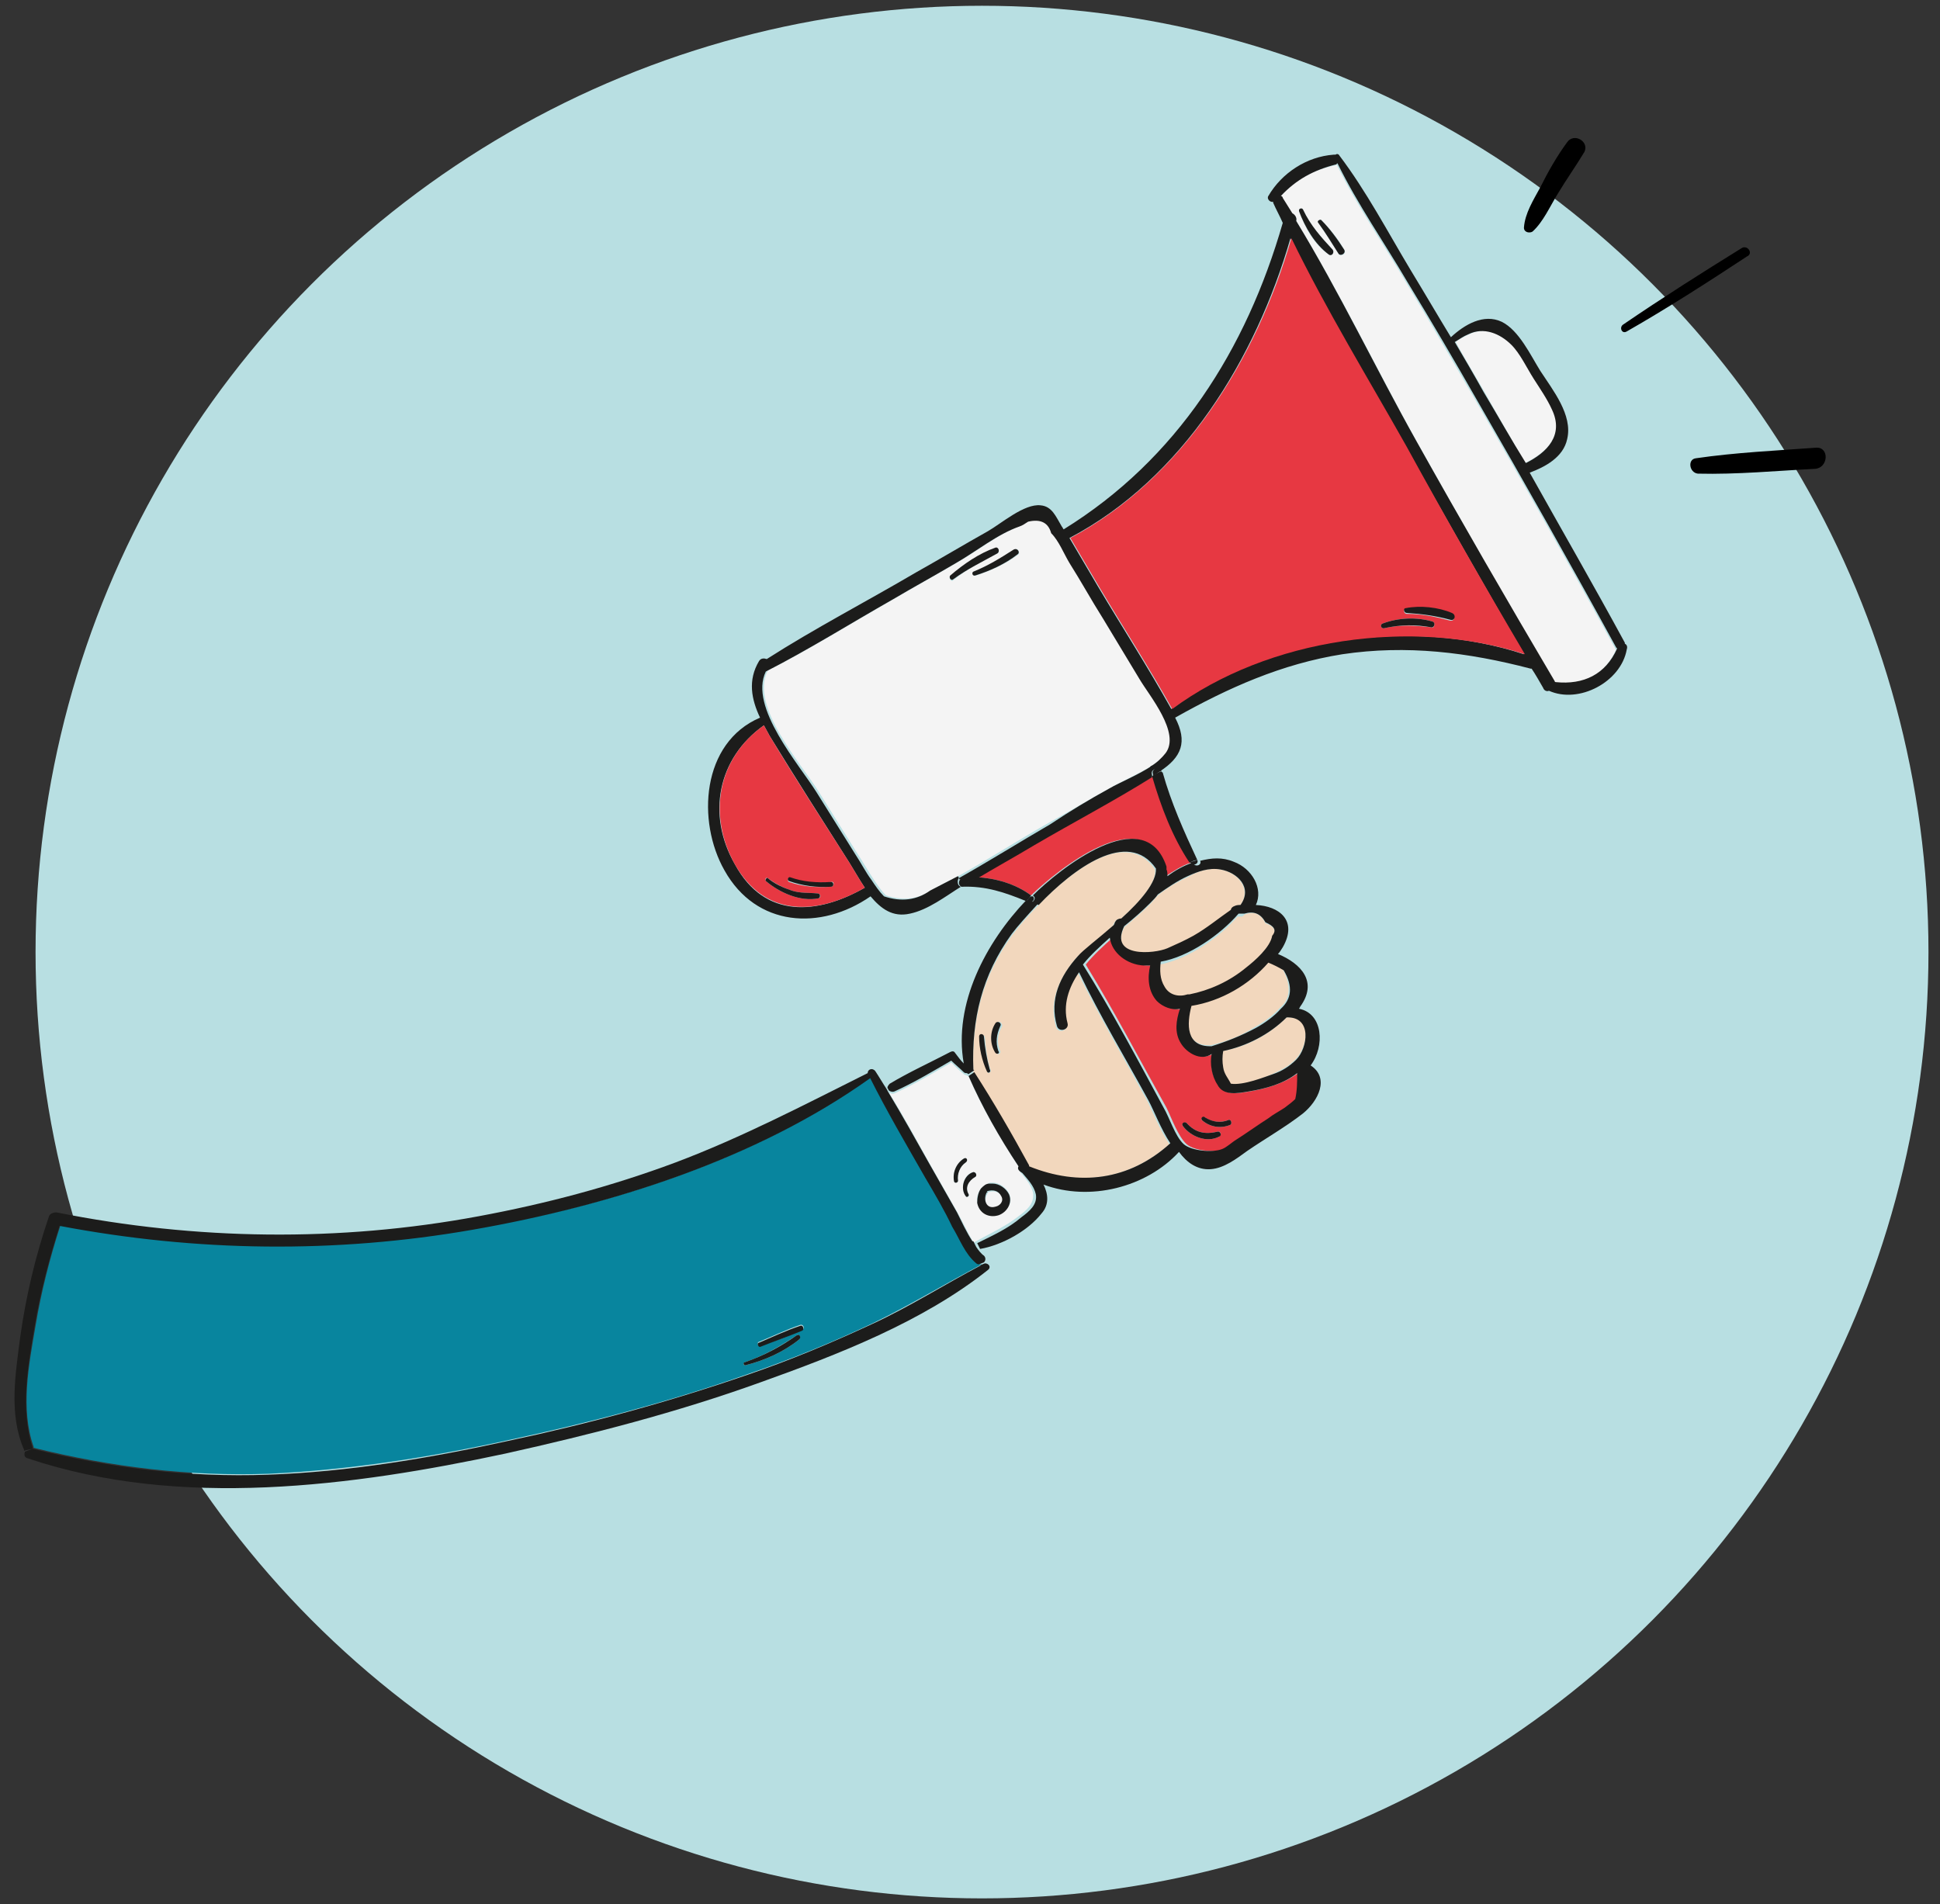 <?xml version="1.0" encoding="utf-8"?>
<!-- Generator: Adobe Illustrator 28.0.0, SVG Export Plug-In . SVG Version: 6.00 Build 0)  -->
<svg version="1.1" id="Layer_1" xmlns="http://www.w3.org/2000/svg" xmlns:xlink="http://www.w3.org/1999/xlink" x="0px" y="0px"
	 viewBox="0 0 201.9 198.2" style="enable-background:new 0 0 201.9 198.2;" xml:space="preserve">
<rect x="0" y="0" width="201.9" height="198.2" fill="#333333" stroke="none"/>
<style type="text/css">
	.st0{fill:#B8DFE2;}
	.st1{fill:#F4F4F4;}
	.st2{fill:#08859E;}
	.st3{fill:#F2D7BD;}
	.st4{fill:#E73842;}
	.st5{fill:#1C1C1B;}
</style>
<circle class="st0" cx="102.2" cy="99.1" r="98.5"/>
<g>
	<g>
		<path class="st1" d="M158.7,48.2c-1.4-2.5-2.8-4.9-4.2-7.4c-1-1.7-2-3.4-3-5.2c0.4-0.3,0.9-0.6,1.4-0.8c1.6-0.8,3.2-0.1,4.5,1.1
			c0.9,0.9,1.6,2.4,2.3,3.5c0.7,1,1.4,2.1,1.9,3.2C162.8,45.3,161,47.1,158.7,48.2C158.8,48.2,158.8,48.2,158.7,48.2z"/>
		<path class="st1" d="M147.4,45.9c-4.2-7.6-8-15.5-12.5-22.9c0,0,0,0,0,0c0.1-0.4-0.2-0.7-0.5-0.7c-0.3-0.5-0.7-1.1-1-1.6
			c-0.1-0.1-0.1-0.2-0.2-0.2c1.6-1.8,3.4-2.8,5.8-3.3c0,0,0.1,0,0.1-0.1c2.1,4.3,4.9,8.3,7.3,12.4c2.5,4.1,4.9,8.3,7.3,12.4
			c4.9,8.5,9.7,17,14.4,25.6c0,0.1,0.1,0.1,0.1,0.1c-1.2,2.7-3.5,3.8-6.4,3.5c0,0,0-0.1-0.1-0.1C156.9,62.7,152.1,54.3,147.4,45.9z
			 M137.2,23.2c0.7,1,1.4,2.1,2.1,3.2c0.2,0.4,0.9,0,0.6-0.4c-0.6-1.1-1.5-2.2-2.4-3.1C137.4,22.8,137,23,137.2,23.2z M135.2,22
			c0.6,1.7,1.6,3.5,3.1,4.5c0.3,0.2,0.6-0.2,0.4-0.5c-1.2-1.3-2.3-2.5-3.1-4.2C135.5,21.6,135.1,21.7,135.2,22z"/>
		<path class="st1" d="M105.6,57.2c-1.4,0.9-2.7,1.7-4.2,2.3c-0.2,0.1-0.1,0.5,0.2,0.4c1.5-0.5,3.1-1.2,4.4-2.2
			C106.2,57.5,105.9,57,105.6,57.2z M103.8,57.6c0.3-0.1,0.1-0.6-0.2-0.5c-1.7,0.6-3.3,1.7-4.7,2.9c-0.2,0.2,0.1,0.6,0.3,0.4
			C100.7,59.2,102.2,58.4,103.8,57.6z M79.9,69.8C79.9,69.8,79.9,69.8,79.9,69.8c4.5-2.3,8.8-5,13.2-7.5c2.2-1.3,4.4-2.5,6.6-3.8
			c2.1-1.2,4.3-3,6.6-3.8c0.3-0.2,0.6-0.4,0.9-0.5c1.3-0.3,2.1,0.1,2.4,1.2c0.8,0.8,1.3,2.2,1.9,3.1c1.2,1.9,2.3,3.9,3.5,5.8
			l3.8,6.3c1,1.7,4.4,5.6,2.7,7.7c-0.4,0.5-1,1-1.6,1.4c-1.5,0.9-3.3,1.7-4.5,2.4c-2,1.1-4,2.3-6,3.4c-3.2,1.8-6.3,3.8-9.5,5.6
			c-1,0.5-1.9,1-2.9,1.5c-1.4,1-3,1.2-4.8,0.6c-0.5-0.5-0.9-1.1-1.3-1.7c-0.6-0.9-1.1-1.8-1.7-2.7c-1.3-2.1-2.7-4.3-4-6.4
			C83.4,79.5,78,73.5,79.9,69.8z"/>
		<path class="st2" d="M79.1,140.1c1.5-0.5,3-1,4.4-1.7c0.3-0.1,0.1-0.6-0.2-0.5c-1.5,0.5-2.9,1.2-4.4,1.8
			C78.8,139.9,78.9,140.2,79.1,140.1z M83.2,139.4c0.2-0.2-0.1-0.6-0.3-0.4c-1.8,1.2-3.4,2.1-5.4,2.8c-0.2,0.1-0.1,0.4,0.1,0.3
			C79.6,141.6,81.6,140.7,83.2,139.4z M90.6,112.1c1.7,3.6,3.8,7,5.8,10.5c1,1.7,1.9,3.4,2.9,5.1c0.7,1.3,1.3,2.9,2.5,3.8
			c0.1,0.1,0.2,0.1,0.3,0.1c0,0,0.1,0,0.1,0c-3.8,2-7.4,4.2-11.3,6.1c-4.2,2-8.6,3.8-13,5.3c-8.2,2.9-16.6,5.1-25,6.9
			c-8.2,1.8-16.5,3.1-24.9,3.5c-8.4,0.3-16.4-0.7-24.5-2.7c0,0,0-0.1,0-0.1c-1.4-4-0.5-8.5,0.2-12.6c0.6-3.6,1.5-7.1,2.6-10.5
			c14.2,2.7,28.8,2.9,43,0.4C63.4,125.5,78.7,120.7,90.6,112.1C90.6,112.2,90.6,112.1,90.6,112.1z"/>
		<path class="st1" d="M102.8,124.1c0.6-0.2,1.2-0.1,1.5,0.5c0.2,0.5-0.2,0.9-0.6,1.1c-1.1,0.3-1.4-0.8-0.9-1.5
			C102.8,124.1,102.8,124.1,102.8,124.1z"/>
		<path class="st1" d="M99.7,122.9c-0.1-0.8,0.2-1.5,0.8-1.9c0.2-0.2,0-0.6-0.2-0.4c-0.8,0.5-1.2,1.5-1,2.4
			C99.4,123.2,99.7,123.1,99.7,122.9z M101.3,122c-1,0.2-1.4,1.7-0.8,2.5c0.1,0.2,0.5,0,0.3-0.2c-0.4-0.7,0-1.5,0.7-1.8
			C101.7,122.4,101.6,122,101.3,122z M106,126.6c-1.4,1.1-3,1.8-4.6,2.7c0,0,0,0-0.1,0c-0.6-1-1.1-2.1-1.6-3l-2.9-5.1
			c-1.4-2.5-2.8-5.1-4.3-7.5c0.1,0.1,0.4,0.2,0.6,0.1c2-0.9,4-2.1,5.9-3.2c0.4,0.4,0.8,0.8,1.3,1.2c0.1,0.1,0.2,0.1,0.3,0.1
			c0,0.1,0.1,0.1,0.2,0.1c1.4,3.3,3.3,6.5,5.2,9.4c-0.1,0.2,0,0.4,0.1,0.5c0.5,0.6,1.2,1.4,1.4,2.2C107.7,125.3,106.8,126,106,126.6
			z M102.1,123.7c-0.3,0.4-0.5,0.9-0.4,1.4c0.1,1.1,1.2,1.6,2.2,1.3c0.9-0.3,1.6-1.2,1.1-2.2c-0.3-0.6-1-1.1-1.7-1.1c0,0,0,0,0,0
			c0,0,0,0,0,0c-0.1,0-0.2,0-0.3,0C102.7,123.3,102.4,123.4,102.1,123.7z"/>
		<path class="st3" d="M133.9,105.9c2.8-0.2,2.2,3.1,0.9,4.4c-0.7,0.7-1.5,1.1-2.4,1.5c-0.9,0.4-3.1,1.3-4.4,1
			c-0.3-0.6-0.7-1.1-0.8-1.7c-0.1-0.6-0.1-1.1,0-1.7C129.7,109,132.1,107.7,133.9,105.9z"/>
		<path class="st3" d="M126,108.8c-2.7,0.1-2.5-2.3-2.1-4.2c3-0.5,6-2.2,8-4.5c0.6,0.2,1.1,0.5,1.6,0.8c0.9,1.7,0.8,3.1-0.3,4
			c-0.7,0.8-1.7,1.5-2.6,2C129.2,107.8,127.7,108.4,126,108.8C126,108.8,126,108.8,126,108.8z"/>
		<path class="st3" d="M129.5,95.2c1-0.4,1.7-0.1,2.2,0.9c0.9,0.3,1.2,0.8,0.7,1.4c-0.2,1.2-1.8,2.5-2.7,3.3c-1.8,1.5-3.8,2.4-6,3
			c-0.1,0-0.1,0-0.2,0c-0.9,0.3-1.9,0.1-2.4-0.8c-0.5-0.8-0.4-1.7-0.4-2.6c3-0.6,6.2-2.8,8.1-5c0.1,0,0.3,0,0.4,0c0,0,0.1,0,0.1,0
			C129.4,95.3,129.4,95.3,129.5,95.2C129.5,95.2,129.5,95.3,129.5,95.2C129.5,95.2,129.5,95.2,129.5,95.2z"/>
		<path class="st3" d="M127,90.5c1.8,0.3,3.3,2,2.1,3.7c0,0,0,0,0,0c-0.2,0-0.4,0.1-0.6,0.1c-0.2,0.1-0.3,0.3-0.4,0.5
			c-1.3,0.9-2.5,1.9-3.9,2.7c-0.9,0.5-1.8,1-2.7,1.3c-1.4,0.5-6.1,1-4.5-2.3c0,0,0,0,0,0c1-0.8,1.9-1.6,2.7-2.4
			c0.3-0.3,0.5-0.6,0.8-0.9c1-0.8,2-1.4,3.1-1.9C124.6,90.7,125.8,90.3,127,90.5z"/>
		<path class="st3" d="M103.7,106.5c-0.6,0.9-0.6,2.2,0,3.1c0.2,0.3,0.5,0,0.4-0.2c-0.4-0.9-0.3-1.7,0.2-2.6
			C104.3,106.4,103.9,106.2,103.7,106.5z M101.3,111.5c-0.2-5.2,0.9-9.8,4-14.1c0.6-0.8,1.5-1.9,2.7-3.1c3.6-3.8,9.3-8.1,12.2-3.8
			c0.2,1.4-1.6,3.4-3.6,5.2c-0.2-0.1-0.4,0-0.6,0.3c-0.1,0.1-0.1,0.3-0.2,0.4c-1.6,1.4-3.1,2.6-3.7,3.2c-1.8,2.1-3,4.5-2.2,7.3
			c0.2,0.7,1.3,0.4,1.1-0.3c-0.5-2,0.1-3.7,1.2-5.3c2.2,4.5,4.8,8.9,7.2,13.3c0.6,1.2,1.3,3,2.3,4.5c-4.3,3.8-9.4,4.4-14.7,2.4
			c0,0,0-0.1,0-0.1c-1.9-3.2-3.7-6.5-5.7-9.7C101.3,111.5,101.3,111.5,101.3,111.5z M103.1,111.4c-0.4-1.1-0.5-2.3-0.6-3.4
			c0-0.3-0.5-0.4-0.5,0c-0.1,1.2,0.3,2.5,0.8,3.6C102.8,111.8,103.2,111.6,103.1,111.4z"/>
		<path class="st4" d="M126.9,118.3c0.3-0.2,0.1-0.6-0.2-0.5c-1.3,0.3-2.3,0.1-3.2-0.9c-0.2-0.2-0.6,0.1-0.4,0.3
			C123.9,118.3,125.6,119,126.9,118.3z M125.1,116.6c0.8,0.7,1.9,0.9,2.9,0.5c0.3-0.1,0.1-0.7-0.2-0.5c-0.8,0.3-1.7,0.2-2.4-0.3
			C125.2,116.2,124.9,116.5,125.1,116.6z M126.2,109.7c-0.3,1-0.1,2.3,0.6,3.2c0.6,1.2,2.1,0.9,3.3,0.7c1.7-0.3,3.5-0.8,5-1.9
			c0,0.9,0,1.8,0,2.7c-0.4,0.3-0.8,0.6-1.1,0.9c-0.5,0.4-1.1,0.7-1.7,1.1c-1.1,0.7-2.2,1.5-3.3,2.2c-0.5,0.3-0.9,0.7-1.5,1
			c-1,0.4-3.2,0.2-4-0.5c-0.9-0.8-1.6-2.8-2.1-3.8c-2.8-5-5.4-10-8.4-14.9c0.8-1,1.8-1.9,2.8-2.8c0.2,1.6,1.7,2.8,3.5,2.9
			c0.2,0,0.5,0,0.7,0c-0.3,1.3-0.2,2.7,0.7,3.7c0.6,0.6,1.5,1,2.4,0.8c-0.5,1.2-0.6,2.5,0.1,3.6
			C123.6,109.6,125.1,110.4,126.2,109.7z"/>
		<path class="st4" d="M120,80.8c0.9,3.1,2.1,6.2,3.9,9c-0.9,0.3-1.8,0.9-2.6,1.4c0-0.2,0-0.5-0.1-0.7c0-0.1,0-0.2,0-0.3
			c-2.3-6.9-11.2,0.4-13.9,3c-1.6-1.2-3.7-1.8-5.7-1.9c2-1.2,4-2.3,6-3.5C111.7,85.5,115.9,83.3,120,80.8z"/>
		<path class="st5" d="M115.4,82.1c1.2-0.7,3-1.4,4.5-2.4l0.2,0.4c-0.2,0.1-0.3,0.3-0.2,0.6c0,0.1,0,0.1,0,0.2
			c-4,2.5-8.2,4.7-12.3,7.1c-2,1.2-4,2.3-6,3.5c-0.5,0-1,0-1.5,0c-0.1,0-0.2,0-0.2,0.1l-0.1-0.2c3.2-1.8,6.4-3.8,9.5-5.6
			C111.4,84.4,113.4,83.2,115.4,82.1z"/>
		<path class="st5" d="M124.6,89.5c-0.3,0.1-0.5,0.1-0.8,0.3c-1.8-2.7-3-5.9-3.9-9c0.3-0.2,0.6-0.4,0.9-0.5c0,0,0,0,0.1,0
			c0,0,0,0.1,0.1,0.1C121.9,83.6,123.2,86.5,124.6,89.5C124.6,89.5,124.6,89.5,124.6,89.5z"/>
		<path class="st5" d="M124.6,89.5c0.2,0.4-0.4,0.7-0.7,0.3c0,0,0-0.1-0.1-0.1C124.1,89.7,124.4,89.6,124.6,89.5z"/>
		<path class="st5" d="M101.7,91.3c-0.4,0.3-0.9,0.5-1.3,0.8c-0.1,0.1-0.2,0.1-0.3,0.2c-0.4-0.1-0.4-0.7,0-0.9
			c0.1,0,0.1-0.1,0.2-0.1C100.7,91.3,101.2,91.3,101.7,91.3z"/>
		<path class="st5" d="M158.8,48.2c2.2-1.1,4-2.9,2.7-5.6c-0.5-1.1-1.2-2.1-1.9-3.2c-0.7-1.1-1.4-2.6-2.3-3.5
			c-1.2-1.2-2.9-1.9-4.5-1.1c-0.5,0.2-0.9,0.5-1.4,0.8c1,1.7,2,3.4,3,5.2C155.9,43.3,157.3,45.8,158.8,48.2
			C158.8,48.2,158.8,48.2,158.8,48.2z M90,92.4c-0.6-0.9-1.1-1.8-1.6-2.6c-2.8-4.4-5.6-8.8-8.3-13.2c-0.2-0.4-0.4-0.7-0.6-1.1
			c-4.8,3.4-6,9.3-3,14.5C79.6,95.7,85.1,95.2,90,92.4z M100,92.3c-1.6,1-3.4,2.4-5.3,2.8c-1.8,0.4-3-0.5-4.1-1.8
			c-5.2,3.6-11.9,3.2-15.2-2.7c-2.9-5.1-2.4-13.3,3.7-15.9c-0.9-1.9-1.3-3.9-0.1-5.9c0.2-0.3,0.5-0.3,0.8-0.2c5-3.2,10.4-6,15.5-9
			c2.5-1.4,5-2.9,7.5-4.3c1.4-0.8,3.8-2.9,5.5-2.7c1.2,0.1,1.6,1.2,2.2,2.2c0.1,0.1,0.1,0.2,0.2,0.3c11.8-7.3,19-18.7,22.8-31.9
			c-0.3-0.7-0.7-1.4-1-2.1c0,0,0,0,0-0.1c-0.3,0.1-0.7-0.3-0.5-0.6c1.4-2.4,4-4.1,6.8-4.3c0.1,0,0.2,0,0.2,0
			c0.1-0.1,0.3-0.1,0.4,0.1c2.8,3.7,5,7.9,7.4,11.9c1.4,2.3,2.8,4.7,4.2,7c1.4-1.3,3.4-2.5,5.3-1.6c1.8,0.9,3,3.5,4,5.1
			c1.3,2,3.4,4.6,2.8,7.1c-0.4,1.9-2.3,2.9-3.9,3.5c0,0,0,0,0,0c3.3,5.9,6.7,11.8,9.9,17.7c0,0,0,0.1,0,0.1c0.2,0.1,0.3,0.3,0.2,0.6
			c-0.6,3.4-5,5.7-8.1,4.3c-0.2,0.1-0.5,0-0.6-0.3c-0.4-0.7-0.8-1.4-1.2-2c0,0-0.1,0-0.1,0c-6.5-1.7-12.9-2.5-19.6-1.5
			c-6.3,1-11.9,3.5-17.4,6.6c1.3,2.5,0.7,4.1-1.6,5.6c-0.2-0.3-0.5-0.3-0.8-0.1l-0.2-0.4c0.7-0.4,1.2-0.9,1.6-1.4
			c1.6-2.1-1.7-6-2.7-7.7l-3.8-6.3c-1.2-1.9-2.3-3.9-3.5-5.8c-0.6-1-1.1-2.3-1.9-3.1c-0.3-1.1-1.1-1.5-2.4-1.2
			c-0.3,0.2-0.6,0.4-0.9,0.5c-2.3,0.8-4.5,2.6-6.6,3.8c-2.2,1.3-4.4,2.5-6.6,3.8c-4.4,2.5-8.7,5.2-13.2,7.5c0,0,0,0,0,0
			c-1.8,3.7,3.5,9.7,5.3,12.6c1.3,2.1,2.7,4.3,4,6.4c0.6,0.9,1.1,1.9,1.7,2.7c0.4,0.6,0.8,1.2,1.3,1.7c1.8,0.6,3.4,0.4,4.8-0.6
			c1-0.5,1.9-1,2.9-1.5l0.1,0.2C99.6,91.6,99.6,92.2,100,92.3z M134.9,23c4.5,7.4,8.3,15.4,12.5,22.9c4.7,8.4,9.5,16.7,14.4,25
			c0,0,0,0.1,0.1,0.1c2.9,0.3,5.2-0.8,6.4-3.5c0,0-0.1-0.1-0.1-0.1c-4.7-8.6-9.5-17.1-14.4-25.6c-2.4-4.2-4.8-8.3-7.3-12.4
			c-2.4-4.1-5.2-8.1-7.3-12.4c0,0-0.1,0-0.1,0.1c-2.4,0.6-4.2,1.6-5.8,3.3c0.1,0,0.2,0.1,0.2,0.2c0.3,0.5,0.7,1.1,1,1.6
			C134.7,22.3,135,22.6,134.9,23C134.9,23,134.9,23,134.9,23z M146.3,46.5c-4-7.1-8.4-14.3-12-21.7c-3.6,12.5-11.2,25-23,31.2
			c1,1.7,2,3.4,3,5.1c2.5,4.2,5.2,8.4,7.6,12.7c9.9-7.4,24.9-9.6,36.7-5.7C154.5,61,150.4,53.8,146.3,46.5z"/>
		<path class="st5" d="M120.9,80.2C120.9,80.3,120.9,80.3,120.9,80.2c-0.4,0.2-0.6,0.4-0.9,0.6c0-0.1,0-0.1,0-0.2
			c-0.1-0.3,0-0.4,0.2-0.6C120.4,79.9,120.7,80,120.9,80.2z"/>
		<path class="st5" d="M129.7,100.7c0.9-0.7,2.5-2.1,2.7-3.3c0.5-0.6,0.2-1-0.7-1.4c-0.5-0.9-1.2-1.2-2.2-0.9c0,0,0,0,0,0
			c0,0,0,0,0,0c0,0,0,0-0.1,0c0,0-0.1,0-0.1,0c-0.1,0-0.3,0-0.4,0c-1.9,2.2-5.2,4.5-8.1,5c-0.1,0.9-0.1,1.8,0.4,2.6
			c0.5,0.9,1.5,1.1,2.4,0.8c0.1,0,0.1,0,0.2,0C125.8,103.1,127.9,102.2,129.7,100.7z M130.7,107c0.9-0.5,1.9-1.2,2.6-2
			c1.1-1,1.3-2.3,0.3-4c-0.5-0.3-1.1-0.6-1.6-0.8c-2,2.3-4.9,4-8,4.5c-0.5,1.9-0.6,4.3,2.1,4.2c0,0,0,0,0,0
			C127.7,108.4,129.2,107.8,130.7,107z M135,111.7c-1.4,1.1-3.2,1.6-5,1.9c-1.2,0.2-2.7,0.5-3.3-0.7c-0.6-0.9-0.8-2.2-0.6-3.2
			c-1.1,0.8-2.6-0.1-3.2-1.1c-0.7-1.1-0.5-2.4-0.1-3.6c-0.8,0.2-1.8-0.2-2.4-0.8c-0.9-1-1-2.4-0.7-3.7c-0.2,0-0.5,0-0.7,0
			c-1.7-0.1-3.3-1.3-3.5-2.9c-1,0.9-2,1.8-2.8,2.8c3,4.8,5.7,9.9,8.4,14.9c0.6,1,1.2,3,2.1,3.8c0.8,0.7,3,0.9,4,0.5
			c0.5-0.2,1-0.7,1.5-1c1.1-0.7,2.2-1.5,3.3-2.2c0.5-0.4,1.1-0.7,1.7-1.1c0.4-0.3,0.8-0.6,1.1-0.9C135,113.5,135,112.6,135,111.7z
			 M133.9,105.9c-1.8,1.8-4.2,3-6.6,3.5c-0.1,0.6-0.1,1.1,0,1.7c0.1,0.7,0.5,1.1,0.8,1.7c1.3,0.2,3.5-0.7,4.4-1
			c0.9-0.3,1.7-0.8,2.4-1.5C136.1,109.1,136.6,105.8,133.9,105.9z M128.5,94.3c0.2-0.1,0.4-0.1,0.6-0.1c0,0,0,0,0,0
			c1.3-1.8-0.3-3.4-2.1-3.7c-1.2-0.2-2.3,0.2-3.4,0.7c-1.1,0.5-2.1,1.2-3.1,1.9c-0.2,0.3-0.5,0.6-0.8,0.9c-0.8,0.8-1.7,1.6-2.7,2.4
			c0,0,0,0,0,0c-1.6,3.3,3.1,2.9,4.5,2.3c0.9-0.4,1.8-0.8,2.7-1.3c1.4-0.8,2.6-1.8,3.9-2.7C128.1,94.6,128.2,94.4,128.5,94.3z
			 M106,121.4c-2-3-3.8-6.2-5.2-9.4l0.6-0.4c2,3.1,3.9,6.4,5.7,9.7c0,0,0,0.1,0,0.1c5.2,2.1,10.4,1.5,14.7-2.4
			c-1-1.5-1.7-3.4-2.3-4.5c-2.4-4.4-5-8.7-7.2-13.3c-1.1,1.6-1.7,3.4-1.2,5.3c0.2,0.7-0.9,1-1.1,0.3c-0.8-2.8,0.3-5.2,2.2-7.3
			c0.5-0.6,2.1-1.8,3.7-3.2c0.1-0.1,0.1-0.3,0.2-0.4c0.1-0.2,0.4-0.3,0.6-0.3c2-1.8,3.7-3.8,3.6-5.2c-2.9-4.2-8.6,0-12.2,3.8
			l-0.7-0.3c0.2-0.1,0.4-0.4,0.2-0.6c0,0-0.1-0.1-0.1-0.1c2.6-2.6,11.6-9.9,13.9-3c0,0.1,0,0.2,0,0.3c0.1,0.2,0.1,0.5,0.1,0.7
			c0.8-0.6,1.7-1.1,2.6-1.4c0,0,0,0.1,0.1,0.1c0.3,0.4,0.9,0.1,0.7-0.3c1.2-0.3,2.3-0.4,3.5,0.1c1.9,0.7,3.1,2.8,2.3,4.5
			c2.4,0.1,4.4,1.6,2.8,4.4c-0.2,0.3-0.3,0.5-0.5,0.7c2.4,1,4.2,2.9,2.3,5.5c0,0.1-0.1,0.1-0.1,0.2c2.5,0.5,2.7,3.9,1.2,5.9
			c2,1.3,0.8,3.7-0.8,5c-1.8,1.4-3.9,2.6-5.8,3.9c-1.1,0.8-2.4,1.8-3.8,1.9c-1.4,0.1-2.5-0.7-3.3-1.8c-3.4,3.7-9.3,5.2-14.1,3.4
			c0.5,1,0.6,2.1-0.2,3c-1.4,1.8-4.1,3.3-6.4,3.7l-0.3-0.6c1.6-0.8,3.2-1.5,4.6-2.7c0.8-0.6,1.7-1.3,1.5-2.4
			c-0.2-0.9-0.9-1.6-1.4-2.2C105.9,121.8,105.9,121.6,106,121.4z"/>
		<path class="st5" d="M106.8,93.8c-2.2-0.9-4.2-1.6-6.7-1.5c-0.1,0-0.1,0-0.1,0c0.1-0.1,0.2-0.1,0.3-0.2c0.4-0.3,0.9-0.5,1.3-0.8
			c2,0.1,4.1,0.7,5.7,1.9C107.2,93.4,107,93.6,106.8,93.8z"/>
		<path class="st5" d="M92.6,112.8c2-1.2,4.2-2.2,6.3-3.3c0.2-0.1,0.4-0.1,0.5,0.1c0.3,0.4,0.6,0.8,0.9,1.1
			c-1.1-6.2,2.3-12.6,6.5-17c0.1,0,0.2,0.1,0.3,0.1c0.1,0,0.1,0,0.2,0l0.7,0.3c-1.1,1.2-2.1,2.3-2.7,3.1c-3.1,4.3-4.2,8.9-4,14.1
			c0,0,0,0.1,0.1,0.1l-0.6,0.4c-0.1,0-0.1-0.1-0.2-0.1c-0.1,0-0.2,0-0.3-0.1c-0.4-0.4-0.9-0.8-1.3-1.2c-1.9,1.1-3.9,2.3-5.9,3.2
			c-0.2,0.1-0.5,0-0.6-0.1l-0.1-0.2C92.3,113.2,92.4,113,92.6,112.8z"/>
		<path class="st5" d="M107.5,93.3c0.2,0.2,0.1,0.5-0.2,0.6c-0.1,0-0.1,0-0.2,0c-0.1,0-0.2-0.1-0.3-0.1c0.2-0.2,0.3-0.4,0.5-0.5
			C107.4,93.3,107.4,93.3,107.5,93.3z"/>
		<path class="st4" d="M146.4,63.9c1.6,0,3,0.3,4.5,0.7c0.5,0.1,0.6-0.5,0.2-0.7c-1.4-0.6-3.3-0.7-4.8-0.5
			C146,63.4,146.1,63.9,146.4,63.9z M158.7,68.1C147,64.3,132,66.4,122,73.8c-2.4-4.3-5.1-8.5-7.6-12.7c-1-1.7-2-3.4-3-5.1
			c11.7-6.2,19.4-18.7,23-31.2c3.6,7.4,8,14.6,12,21.7C150.4,53.8,154.5,61,158.7,68.1z M143.9,64.9c-0.3,0.1-0.2,0.5,0.1,0.5
			c1.7-0.4,3.2-0.3,5-0.1c0.3,0.1,0.4-0.5,0.1-0.6C147.4,64.2,145.5,64.3,143.9,64.9z"/>
		<path class="st4" d="M86.5,92.3c0.3,0,0.4-0.6,0-0.5c-1.5,0.2-2.9,0-4.3-0.4c-0.2-0.1-0.3,0.3-0.1,0.4
			C83.5,92.3,85,92.4,86.5,92.3z M90,92.4c-4.9,2.8-10.3,3.2-13.5-2.4c-2.9-5.2-1.8-11.1,3-14.5c0.2,0.4,0.4,0.7,0.6,1.1
			c2.7,4.5,5.5,8.8,8.3,13.2C88.9,90.6,89.4,91.5,90,92.4z M82.4,92.7c-0.9-0.3-1.7-0.7-2.5-1.3c-0.2-0.1-0.3,0.1-0.2,0.3
			c1.4,1.2,3.6,2.2,5.5,1.8c0.3-0.1,0.2-0.5-0.1-0.5C84.2,92.9,83.3,93,82.4,92.7z"/>
		<path class="st5" d="M137.5,22.9c0.9,0.9,1.7,2,2.4,3.1c0.2,0.4-0.4,0.7-0.6,0.4c-0.7-1.1-1.3-2.1-2.1-3.2
			C137,23,137.4,22.8,137.5,22.9z"/>
		<path class="st5" d="M150.9,64.5c-1.5-0.4-2.9-0.6-4.5-0.7c-0.3,0-0.4-0.5-0.1-0.5c1.5-0.3,3.4-0.1,4.8,0.5
			C151.6,64,151.4,64.7,150.9,64.5z"/>
		<path class="st5" d="M135.6,21.8c0.8,1.7,1.9,2.9,3.1,4.2c0.2,0.3-0.1,0.7-0.4,0.5c-1.5-1.1-2.5-2.9-3.1-4.5
			C135.1,21.7,135.5,21.6,135.6,21.8z"/>
		<path class="st5" d="M143.9,64.9c1.6-0.6,3.5-0.7,5.2-0.2c0.3,0.1,0.2,0.6-0.1,0.6c-1.7-0.3-3.2-0.3-5,0.1
			C143.7,65.4,143.6,65,143.9,64.9z"/>
		<path class="st5" d="M128,117.1c-1,0.4-2.1,0.2-2.9-0.5c-0.2-0.2,0.1-0.5,0.3-0.3c0.8,0.5,1.6,0.6,2.4,0.3
			C128.1,116.4,128.3,117,128,117.1z"/>
		<path class="st5" d="M123.5,116.9c0.9,1,1.9,1.2,3.2,0.9c0.3-0.1,0.5,0.4,0.2,0.5c-1.3,0.7-3,0-3.8-1.1
			C122.9,116.9,123.3,116.7,123.5,116.9z"/>
		<path class="st5" d="M105.9,57.7c-1.3,1-2.8,1.7-4.4,2.2c-0.3,0.1-0.4-0.3-0.2-0.4c1.5-0.6,2.8-1.4,4.2-2.3
			C105.9,57,106.2,57.5,105.9,57.7z"/>
		<path class="st5" d="M103.8,57.6c-1.6,0.9-3.1,1.6-4.6,2.7c-0.2,0.2-0.5-0.2-0.3-0.4c1.4-1.2,3-2.3,4.7-2.9
			C103.9,56.9,104.1,57.4,103.8,57.6z"/>
		<path class="st5" d="M103.6,109.6c-0.6-0.9-0.6-2.2,0-3.1c0.2-0.3,0.7,0,0.5,0.3c-0.4,0.9-0.5,1.7-0.2,2.6
			C104.1,109.6,103.8,109.8,103.6,109.6z"/>
		<path class="st5" d="M102.7,111.5c-0.5-1.1-0.8-2.4-0.8-3.6c0-0.4,0.5-0.3,0.5,0c0.1,1.2,0.3,2.3,0.6,3.4
			C103.2,111.6,102.8,111.8,102.7,111.5z"/>
		<path class="st5" d="M102.7,124.1c-0.4,0.7-0.1,1.8,0.9,1.5c0.5-0.1,0.9-0.6,0.6-1.1c-0.3-0.6-0.9-0.7-1.5-0.5
			C102.8,124.1,102.8,124.1,102.7,124.1z M102.1,123.7c0.3-0.3,0.5-0.5,0.9-0.5c0.1,0,0.2,0,0.3,0c0,0,0,0,0,0c0,0,0,0,0,0
			c0.7,0,1.4,0.5,1.7,1.1c0.4,0.9-0.2,1.9-1.1,2.2c-1,0.3-2-0.2-2.2-1.3C101.7,124.7,101.8,124.1,102.1,123.7z"/>
		<path class="st5" d="M101.5,122.5c-0.7,0.4-1.1,1.1-0.7,1.8c0.1,0.2-0.2,0.4-0.3,0.2c-0.6-0.8-0.2-2.2,0.8-2.5
			C101.6,122,101.7,122.4,101.5,122.5z"/>
		<path class="st5" d="M100.5,121c-0.6,0.4-0.9,1.2-0.8,1.9c0,0.2-0.3,0.3-0.4,0.1c-0.2-0.9,0.2-1.9,1-2.4
			C100.6,120.4,100.8,120.8,100.5,121z"/>
		<path class="st5" d="M96.3,122.6c-2-3.5-4-6.9-5.8-10.5l-0.2-0.4c0-0.4,0.5-0.6,0.8-0.2c0.4,0.6,0.8,1.3,1.2,1.9l0.1,0.2
			c1.5,2.5,2.9,5,4.3,7.5l2.9,5.1c0.5,1,1,2.1,1.6,3c0,0,0,0,0.1,0l0.3,0.6c0.2,0.3,0.5,0.7,0.8,0.9c0.2,0.2,0.2,0.5,0,0.7l-0.5,0.2
			c-0.1,0-0.2,0-0.3-0.1c-1.2-1-1.7-2.5-2.5-3.8C98.3,126,97.3,124.3,96.3,122.6z"/>
		<path class="st5" d="M86.5,91.8c0.3,0,0.3,0.5,0,0.5c-1.5,0.1-3-0.1-4.4-0.6c-0.2-0.1-0.1-0.4,0.1-0.4
			C83.6,91.8,85,91.9,86.5,91.8z"/>
		<path class="st5" d="M79.9,91.4c0.7,0.6,1.6,1,2.5,1.3c0.9,0.3,1.8,0.2,2.7,0.3c0.3,0,0.3,0.4,0.1,0.5c-1.9,0.4-4.1-0.6-5.5-1.8
			C79.6,91.6,79.8,91.3,79.9,91.4z"/>
		<path class="st5" d="M83.2,139.4c-1.6,1.3-3.6,2.2-5.6,2.7c-0.2,0.1-0.3-0.3-0.1-0.3c2-0.7,3.7-1.6,5.4-2.8
			C83.2,138.8,83.4,139.2,83.2,139.4z"/>
		<path class="st5" d="M78.9,139.8c1.4-0.6,2.9-1.3,4.4-1.8c0.3-0.1,0.4,0.4,0.2,0.5c-1.4,0.6-2.9,1.1-4.4,1.7
			C78.9,140.2,78.8,139.9,78.9,139.8z"/>
		<path class="st5" d="M79.1,143.9c-8.6,3.1-17.5,5.4-26.5,7.4c-15.9,3.4-33.9,5.8-49.7,0.5c-0.4-0.1-0.4-0.4-0.3-0.7c0,0,0,0,0,0
			l0.8-0.3c8.1,2,16.1,3,24.5,2.7c8.4-0.3,16.7-1.7,24.9-3.5c8.5-1.8,16.9-4.1,25-6.9c4.4-1.5,8.7-3.3,13-5.3
			c3.9-1.8,7.5-4.1,11.3-6.1c0,0-0.1,0-0.1,0l0.5-0.2c0.4,0,0.7,0.4,0.3,0.7C96,137.6,87.2,141,79.1,143.9z"/>
		<path class="st5" d="M49.8,126.6c7-1.3,13.8-3.1,20.5-5.6c6.9-2.6,13.4-6,20-9.3c0.1,0,0.1,0,0.2,0l0.2,0.4c0,0,0,0-0.1,0.1
			c-11.9,8.5-27.1,13.3-41.4,15.8c-14.3,2.5-28.8,2.3-43-0.4c-1.1,3.5-2,6.9-2.6,10.5c-0.7,4.1-1.5,8.6-0.2,12.6c0,0,0,0.1,0,0.1
			L2.5,151c0,0,0,0,0-0.1c-1.6-3.7-0.9-7.8-0.4-11.7c0.6-4.3,1.6-8.5,3-12.6c0.1-0.3,0.5-0.4,0.7-0.4c0,0,0,0,0.1,0
			C20.4,129.1,35.3,129.3,49.8,126.6z"/>
	</g>
</g>
<path d="M181.3,25.8c-4.2,2.6-8.3,5.2-12.4,8c-0.4,0.3-0.1,1,0.4,0.7c4.2-2.4,8.4-5.1,12.5-7.8C182.5,26.4,181.9,25.5,181.3,25.8z"
	/>
<path d="M163.1,14.8c-1.1,1.5-2,3.1-2.8,4.7c-0.7,1.3-1.6,2.7-1.7,4.2c0,0.5,0.6,0.6,0.9,0.4c1.1-1,1.8-2.6,2.6-3.9
	c0.9-1.5,1.9-2.9,2.8-4.4C165.4,14.7,163.8,13.8,163.1,14.8z"/>
<path d="M189,46.6c-4.1,0.3-8.4,0.5-12.5,1.1c-0.9,0.1-0.7,1.5,0.2,1.6c4.1,0.1,8.2-0.3,12.2-0.5C190.3,48.7,190.4,46.5,189,46.6z"
	/>
</svg>

